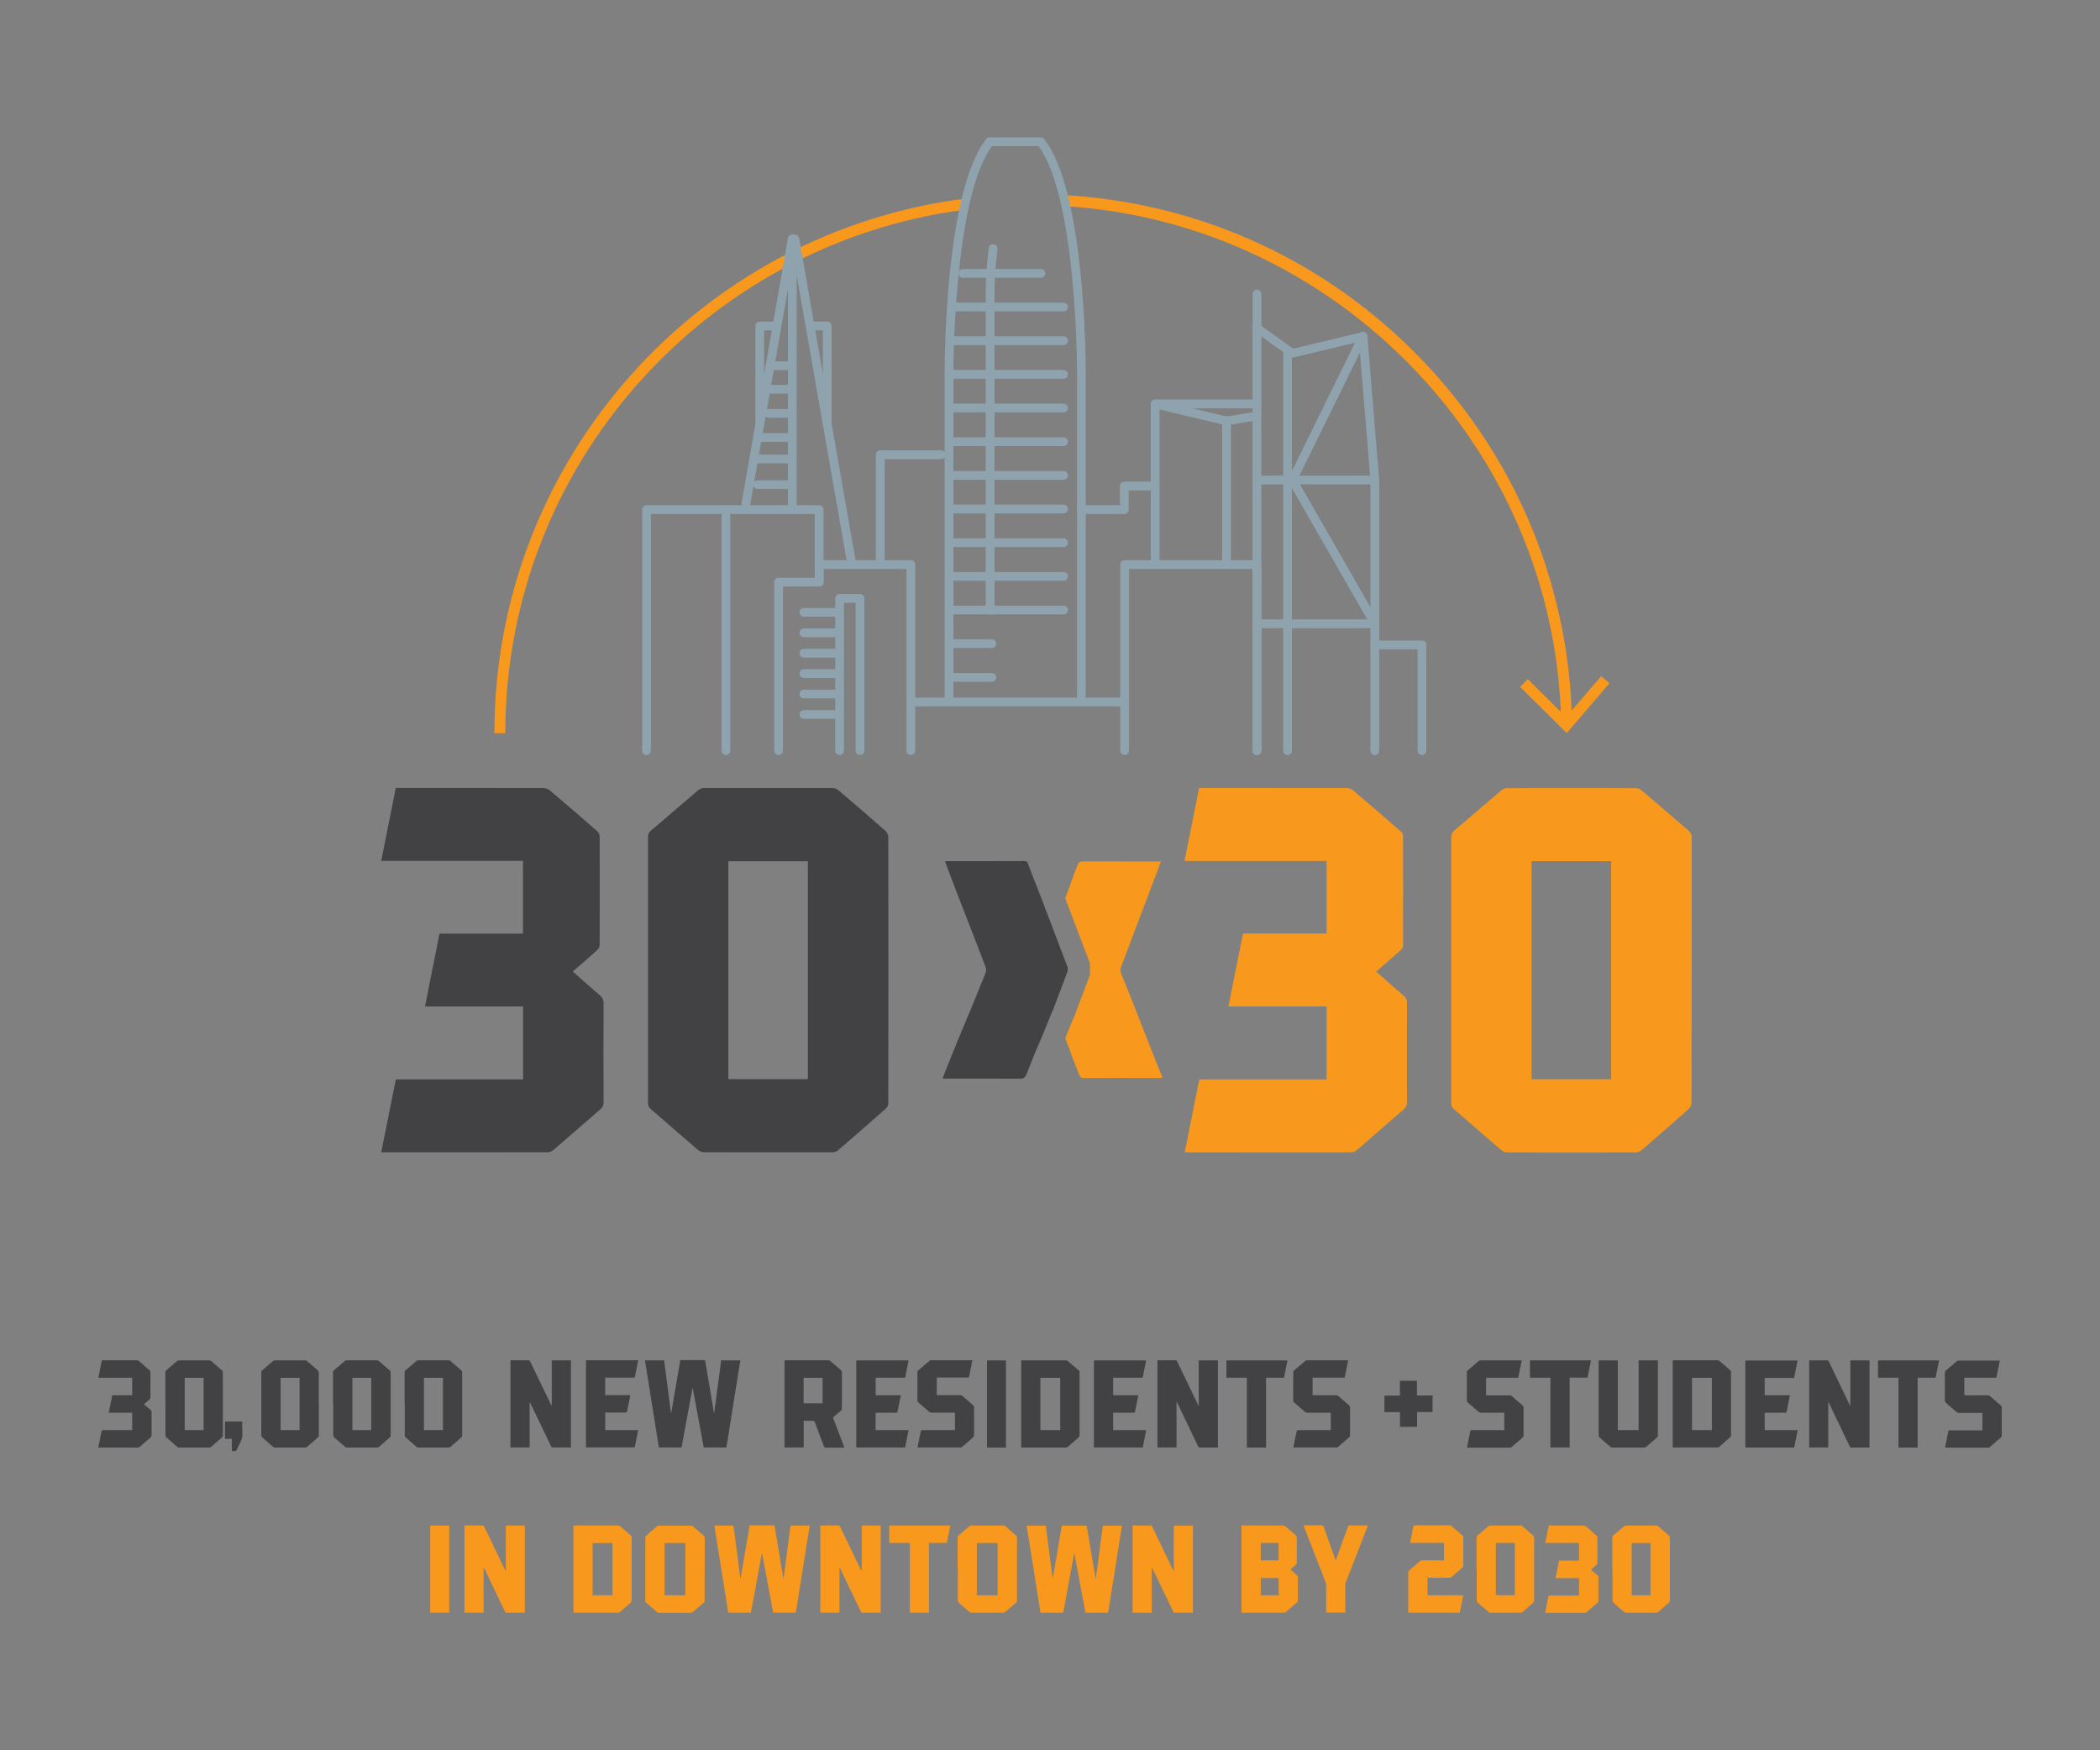 <?xml version="1.0" encoding="UTF-8"?>
<svg id="Layer_1" xmlns="http://www.w3.org/2000/svg" viewBox="0 0 240 200">
  <rect x="0" y="0" width="240" height="200" fill="#808080" stroke="none"/>
  <defs>
    <style>
      .cls-1 {
        fill: #fff;
      }

      .cls-2 {
        fill: #8ea3ae;
      }

      .cls-3 {
        fill: #f8981d;
      }

      .cls-4 {
        fill: #424143;
      }
    </style>
  </defs>
  <polygon class="cls-3" points="173.72 78.49 174.6 77.6 178.98 81.94 182.99 77.26 183.94 78.07 179.06 83.77 173.72 78.49"/>
  <g>
    <path class="cls-3" d="M110.43,22.68c-30.36,3.78-53.93,29.73-53.93,61.1h1.25c0-30.57,22.86-55.89,52.39-59.8.09-.44.19-.87.29-1.3Z"/>
    <path class="cls-3" d="M161.19,39.78c-10.76-10.54-24.75-16.68-39.68-17.49.11.42.21.84.3,1.28,30.87,1.92,55.92,27.59,56.6,58.87l1.25-.03c-.35-16.16-6.91-31.3-18.48-42.63Z"/>
  </g>
  <path class="cls-2" d="M124.09,79.98h-1v-37.69c0-.2-.05-19.75-4.4-25.59h-5.33c-4.35,5.84-4.4,25.39-4.4,25.59v37.69h-1v-37.69c0-.84.05-20.53,4.76-26.4l.15-.19h6.3l.15.19c4.71,5.87,4.76,25.57,4.76,26.4v37.69Z"/>
  <path class="cls-2" d="M143.66,86.27c-.28,0-.5-.22-.5-.5v-20.76h-14.13v20.76c0,.28-.22.5-.5.5s-.5-.22-.5-.5v-21.26c0-.28.22-.5.5-.5h15.13c.28,0,.5.22.5.5v21.26c0,.28-.22.5-.5.5Z"/>
  <path class="cls-2" d="M157.12,86.27c-.28,0-.5-.22-.5-.5v-30.92l-1.3-15.8-7.51,1.8c-.14.03-.29,0-.41-.08l-3.25-2.33v47.34c0,.28-.22.5-.5.5s-.5-.22-.5-.5v-48.31c0-.19.1-.36.27-.44.17-.09.37-.07.52.04l3.85,2.77,7.86-1.88c.14-.03.29,0,.41.08.12.09.19.22.21.36l1.35,16.43v30.96c0,.28-.22.5-.5.5Z"/>
  <path class="cls-2" d="M147.15,86.27c-.28,0-.5-.22-.5-.5v-45.42c0-.28.22-.5.5-.5s.5.22.5.5v45.42c0,.28-.22.5-.5.5Z"/>
  <path class="cls-2" d="M157.12,71.78c-.17,0-.34-.09-.43-.25l-9.43-16.43c-.08-.14-.09-.32-.01-.47l8.08-16.43c.12-.25.42-.35.67-.23.25.12.35.42.23.67l-7.96,16.19,9.29,16.19c.14.24.05.55-.18.68-.08.04-.16.07-.25.07Z"/>
  <path class="cls-2" d="M157.12,55.35h-13.47c-.28,0-.5-.22-.5-.5s.22-.5.5-.5h13.47c.28,0,.5.22.5.5s-.22.5-.5.5Z"/>
  <path class="cls-2" d="M157.12,71.78h-13.47c-.28,0-.5-.22-.5-.5s.22-.5.5-.5h13.47c.28,0,.5.22.5.5s-.22.5-.5.5Z"/>
  <path class="cls-2" d="M143.66,37.96c-.28,0-.5-.22-.5-.5v-3.86c0-.28.22-.5.5-.5s.5.22.5.5v3.86c0,.28-.22.5-.5.5Z"/>
  <path class="cls-2" d="M113.36,77.9h-4.61c-.28,0-.5-.22-.5-.5s.22-.5.5-.5h4.61c.28,0,.5.22.5.5s-.22.5-.5.5Z"/>
  <path class="cls-2" d="M113.36,74.05h-4.61c-.28,0-.5-.22-.5-.5s.22-.5.5-.5h4.61c.28,0,.5.22.5.5s-.22.5-.5.5Z"/>
  <path class="cls-2" d="M121.55,70.21h-12.8c-.28,0-.5-.22-.5-.5s.22-.5.5-.5h12.8c.28,0,.5.22.5.5s-.22.5-.5.5Z"/>
  <path class="cls-2" d="M121.55,66.36h-12.8c-.28,0-.5-.22-.5-.5s.22-.5.5-.5h12.8c.28,0,.5.22.5.5s-.22.5-.5.5Z"/>
  <path class="cls-2" d="M121.55,62.51h-12.8c-.28,0-.5-.22-.5-.5s.22-.5.5-.5h12.8c.28,0,.5.22.5.5s-.22.5-.5.5Z"/>
  <path class="cls-2" d="M121.55,58.66h-12.8c-.28,0-.5-.22-.5-.5s.22-.5.5-.5h12.8c.28,0,.5.22.5.5s-.22.5-.5.5Z"/>
  <path class="cls-2" d="M121.55,54.82h-12.8c-.28,0-.5-.22-.5-.5s.22-.5.5-.5h12.8c.28,0,.5.22.5.5s-.22.5-.5.5Z"/>
  <path class="cls-2" d="M121.55,50.97h-12.8c-.28,0-.5-.22-.5-.5s.22-.5.5-.5h12.8c.28,0,.5.22.5.5s-.22.5-.5.5Z"/>
  <path class="cls-2" d="M121.55,47.12h-12.8c-.28,0-.5-.22-.5-.5s.22-.5.5-.5h12.8c.28,0,.5.22.5.5s-.22.5-.5.5Z"/>
  <path class="cls-2" d="M121.55,43.28h-12.8c-.28,0-.5-.22-.5-.5s.22-.5.5-.5h12.8c.28,0,.5.22.5.5s-.22.5-.5.5Z"/>
  <path class="cls-2" d="M121.55,39.43h-12.8c-.28,0-.5-.22-.5-.5s.22-.5.5-.5h12.8c.28,0,.5.22.5.5s-.22.5-.5.5Z"/>
  <path class="cls-2" d="M121.55,35.58h-12.8c-.28,0-.5-.22-.5-.5s.22-.5.5-.5h12.8c.28,0,.5.22.5.5s-.22.5-.5.5Z"/>
  <path class="cls-2" d="M132.02,65.02c-.28,0-.5-.22-.5-.5v-18.36c0-.15.07-.3.19-.39.12-.1.28-.13.43-.09l8.05,1.91,3.39-.55c.28-.05.53.14.57.41.04.27-.14.53-.41.57l-3.49.56c-.07.01-.13,0-.2,0l-7.53-1.79v17.73c0,.28-.22.5-.5.5Z"/>
  <path class="cls-2" d="M140.17,65.02c-.28,0-.5-.22-.5-.5v-16.43c0-.28.22-.5.5-.5s.5.22.5.5v16.43c0,.28-.22.5-.5.5Z"/>
  <path class="cls-2" d="M143.66,46.66h-11.64c-.28,0-.5-.22-.5-.5s.22-.5.5-.5h11.64c.28,0,.5.22.5.5s-.22.5-.5.5Z"/>
  <path class="cls-2" d="M162.51,86.27c-.28,0-.5-.22-.5-.5v-11.58h-4.89c-.28,0-.5-.22-.5-.5s.22-.5.5-.5h5.39c.28,0,.5.22.5.5v12.08c0,.28-.22.5-.5.5Z"/>
  <path class="cls-2" d="M73.89,86.27c-.28,0-.5-.22-.5-.5v-27.54c0-.28.22-.5.5-.5h19.73c.28,0,.5.22.5.5v8.21c0,.28-.22.5-.5.5s-.5-.22-.5-.5v-7.71h-18.73v27.04c0,.28-.22.5-.5.5Z"/>
  <path class="cls-2" d="M100.6,65.02c-.28,0-.5-.22-.5-.5v-12.56c0-.28.22-.5.5-.5h6.98c.28,0,.5.22.5.5s-.22.5-.5.5h-6.48v12.06c0,.28-.22.5-.5.5Z"/>
  <path class="cls-2" d="M128.53,80.72h-24.43c-.28,0-.5-.22-.5-.5s.22-.5.5-.5h24.43c.28,0,.5.22.5.5s-.22.5-.5.5Z"/>
  <path class="cls-2" d="M85.26,58s-.06,0-.09,0c-.27-.05-.45-.31-.41-.58l5.29-30.2c.05-.27.3-.45.58-.41.27.05.45.31.41.58l-5.29,30.2c-.04.24-.25.41-.49.41Z"/>
  <path class="cls-2" d="M97.35,65.02c-.24,0-.45-.17-.49-.41l-6.52-37.22c-.05-.27.13-.53.41-.58.28-.05.53.13.58.41l6.52,37.22c.05.27-.13.53-.41.58-.03,0-.06,0-.09,0Z"/>
  <path class="cls-2" d="M86.83,48.84c-.28,0-.5-.22-.5-.5v-11.09c0-.28.22-.5.5-.5h1.71c.28,0,.5.22.5.5s-.22.5-.5.5h-1.21v10.59c0,.28-.22.5-.5.5Z"/>
  <path class="cls-2" d="M94.54,48.84c-.28,0-.5-.22-.5-.5v-10.59h-1.37c-.28,0-.5-.22-.5-.5s.22-.5.5-.5h1.87c.28,0,.5.22.5.5v11.09c0,.28-.22.5-.5.5Z"/>
  <path class="cls-2" d="M89.89,42.29h-1.23c-.28,0-.5-.22-.5-.5s.22-.5.5-.5h1.23c.28,0,.5.22.5.5s-.22.5-.5.5Z"/>
  <path class="cls-2" d="M89.89,44.98h-2.47c-.28,0-.5-.22-.5-.5s.22-.5.5-.5h2.47c.28,0,.5.22.5.5s-.22.5-.5.5Z"/>
  <path class="cls-2" d="M89.89,47.74h-2.06c-.28,0-.5-.22-.5-.5s.22-.5.5-.5h2.06c.28,0,.5.22.5.5s-.22.5-.5.5Z"/>
  <path class="cls-2" d="M89.89,50.49h-3.3c-.28,0-.5-.22-.5-.5s.22-.5.5-.5h3.3c.28,0,.5.22.5.5s-.22.5-.5.5Z"/>
  <path class="cls-2" d="M89.89,52.95h-3.3c-.28,0-.5-.22-.5-.5s.22-.5.5-.5h3.3c.28,0,.5.22.5.5s-.22.5-.5.5Z"/>
  <path class="cls-2" d="M89.89,55.88h-3.3c-.28,0-.5-.22-.5-.5s.22-.5.5-.5h3.3c.28,0,.5.22.5.5s-.22.5-.5.5Z"/>
  <path class="cls-2" d="M128.49,58.73h-4.91c-.28,0-.5-.22-.5-.5s.22-.5.5-.5h4.41v-2.19c0-.28.22-.5.5-.5h2.95c.28,0,.5.22.5.5s-.22.5-.5.5h-2.45v2.19c0,.28-.22.5-.5.5Z"/>
  <path class="cls-2" d="M90.55,58.3c-.28,0-.5-.22-.5-.5v-30.5c0-.28.22-.5.5-.5s.5.22.5.5v30.5c0,.28-.22.5-.5.5Z"/>
  <path class="cls-1" d="M113.49,28.4c-.22,1.83-.37,3.67-.35,5.33v35.97"/>
  <path class="cls-2" d="M113.15,70.21c-.28,0-.5-.22-.5-.5v-35.97c-.02-1.53.1-3.34.35-5.39.03-.27.28-.48.56-.44.27.03.47.28.44.56-.25,2-.36,3.77-.34,5.26v35.98c0,.28-.22.5-.5.5Z"/>
  <path class="cls-2" d="M82.96,86.27c-.28,0-.5-.22-.5-.5v-26.85c0-.28.22-.5.5-.5s.5.22.5.5v26.85c0,.28-.22.5-.5.5Z"/>
  <path class="cls-2" d="M104.1,86.27c-.28,0-.5-.22-.5-.5v-20.76h-9.47v1.51c0,.28-.22.5-.5.5h-4.15v18.75c0,.28-.22.5-.5.5s-.5-.22-.5-.5v-19.25c0-.28.22-.5.5-.5h4.15v-1.51c0-.28.22-.5.5-.5h10.47c.28,0,.5.22.5.5v21.26c0,.28-.22.5-.5.5Z"/>
  <path class="cls-2" d="M95.38,82.14h-3.51c-.28,0-.5-.22-.5-.5s.22-.5.5-.5h3.51c.28,0,.5.22.5.5s-.22.5-.5.5Z"/>
  <path class="cls-2" d="M95.38,79.81h-3.51c-.28,0-.5-.22-.5-.5s.22-.5.5-.5h3.51c.28,0,.5.22.5.5s-.22.5-.5.5Z"/>
  <path class="cls-2" d="M95.38,77.47h-3.51c-.28,0-.5-.22-.5-.5s.22-.5.5-.5h3.51c.28,0,.5.22.5.5s-.22.5-.5.5Z"/>
  <path class="cls-2" d="M95.38,75.14h-3.51c-.28,0-.5-.22-.5-.5s.22-.5.5-.5h3.51c.28,0,.5.22.5.5s-.22.5-.5.5Z"/>
  <path class="cls-2" d="M95.38,72.81h-3.51c-.28,0-.5-.22-.5-.5s.22-.5.5-.5h3.51c.28,0,.5.22.5.5s-.22.5-.5.5Z"/>
  <path class="cls-2" d="M95.38,70.47h-3.51c-.28,0-.5-.22-.5-.5s.22-.5.5-.5h3.51c.28,0,.5.22.5.5s-.22.5-.5.5Z"/>
  <path class="cls-2" d="M98.28,86.27c-.28,0-.5-.22-.5-.5v-16.89h-1.33v16.89c0,.28-.22.5-.5.5s-.5-.22-.5-.5v-17.39c0-.28.22-.5.5-.5h2.33c.28,0,.5.22.5.5v17.39c0,.28-.22.5-.5.5Z"/>
  <path class="cls-2" d="M118.96,31.74h-8.92c-.28,0-.5-.22-.5-.5s.22-.5.5-.5h8.92c.28,0,.5.22.5.5s-.22.5-.5.5Z"/>
  <path class="cls-4" d="M74.34,126.7c1.82,1.57,3.62,3.15,5.44,4.71.17.14.43.25.65.25,2.48,0,4.95.01,7.43.01s4.86,0,7.3,0c.21,0,.46-.09.62-.23,1.83-1.58,3.65-3.16,5.46-4.77.16-.14.28-.41.28-.62.01-10.14.01-20.29,0-30.43,0-.22-.13-.51-.3-.66-1.8-1.58-3.62-3.15-5.45-4.7-.15-.12-.38-.21-.58-.21-2.44,0-4.88,0-7.32,0s-4.97,0-7.45,0c-.21,0-.45.1-.61.23-1.82,1.54-3.61,3.11-5.43,4.65-.24.2-.32.41-.32.71,0,5.05,0,10.1,0,15.15s0,10.16,0,15.24c0,.28.07.48.29.68ZM83.24,98.41h9.09v24.9h-9.09v-24.9Z"/>
  <path class="cls-3" d="M165.85,110.81c0-5.05,0-10.1,0-15.14,0-.32.09-.53.34-.75,1.81-1.53,3.59-3.09,5.4-4.62.17-.14.43-.24.65-.24,4.91-.01,9.82-.01,14.73,0,.21,0,.46.09.62.23,1.82,1.54,3.62,3.11,5.43,4.66.23.2.32.41.32.71,0,10.13,0,20.26-.02,30.38,0,.22-.13.51-.3.66-1.79,1.59-3.6,3.17-5.42,4.74-.17.14-.43.24-.66.24-4.89.01-9.79.01-14.68,0-.23,0-.51-.11-.69-.26-1.81-1.55-3.6-3.13-5.41-4.68-.24-.2-.31-.42-.31-.72,0-5.06,0-10.13,0-15.19M184.13,98.4h-9.09v24.92h9.09v-24.92Z"/>
  <path class="cls-4" d="M49.08,131.67c4.52,0,9.04,0,13.56-.01.21,0,.45-.12.61-.25,1.8-1.55,3.57-3.11,5.37-4.66.26-.23.36-.45.36-.79-.01-3.75-.02-7.5,0-11.25,0-.45-.13-.74-.47-1.02-1.03-.87-2.02-1.77-3.05-2.68.96-.83,1.89-1.62,2.79-2.44.15-.13.28-.38.28-.57.02-4.15.01-8.3,0-12.45,0-.18-.11-.42-.24-.54-1.8-1.57-3.6-3.13-5.42-4.67-.2-.17-.51-.29-.78-.29-3.65-.01-7.3-.01-10.95-.01h-5.91c-.56,2.79-1.1,5.53-1.66,8.33h16.2v8.31h-9.54c-.55,2.77-1.1,5.52-1.66,8.33h11.21v8.33h-14.54c-.55,2.78-1.1,5.52-1.67,8.33h.3c1.74,0,3.47,0,5.21,0Z"/>
  <path class="cls-3" d="M135.37,98.38c.56-2.82,1.11-5.56,1.67-8.34h.51c5.45,0,10.9,0,16.36.01.25,0,.55.11.74.27,1.83,1.55,3.65,3.12,5.46,4.7.13.11.24.33.24.5.01,4.17.01,8.33,0,12.5,0,.18-.12.42-.25.54-.92.83-1.86,1.63-2.82,2.46,1.06.93,2.08,1.85,3.13,2.75.29.24.39.5.39.87-.01,3.76-.01,7.53,0,11.29,0,.38-.12.62-.4.86-1.79,1.54-3.55,3.09-5.33,4.63-.16.14-.4.24-.61.25-6.24.01-12.48.01-18.73.01-.09,0-.18,0-.33-.02.56-2.78,1.11-5.53,1.66-8.32h14.54v-8.34h-11.21c.56-2.81,1.11-5.56,1.67-8.33h9.54v-8.29h-16.2Z"/>
  <path class="cls-4" d="M122.02,110.54c-.43-1.13-2.47-6.5-2.86-7.51-1.59-4.19-.05-.02-1.63-4.22-.08-.21-.11-.42-.45-.42h0c-1.64,0-3.28.01-4.93.01-1.37,0-2.76,0-4.15,0,.08.23.13.4.2.57,2.51,6.61,1.89,4.85,4.41,11.45.11.29.12.53,0,.83-2.65,6.59-2.02,4.76-4.65,11.35-.08.2-.15.4-.24.65h.55c1.36,0,2.72,0,4.08,0s2.8,0,4.19.01h.02c.41,0,.6-.12.75-.51,2.02-5.11.79-1.78,2.82-6.88.07-.16.15-.32.25-.55l1.64-4.35v-.43Z"/>
  <path class="cls-3" d="M132.67,122.68c-2.65-6.63-1.86-4.78-4.52-11.41-.12-.3-.12-.54-.01-.83,2.52-6.62,1.82-4.83,4.34-11.45.06-.17.11-.34.18-.55h-.51c-2.79,0-5.58,0-8.36-.01-.4,0-.55.14-.68.49-1.51,4.01-.22.68-1.37,3.72.72,1.89,2.82,7.43,2.82,7.43v1.35l-1.84,4.86-.15.33c-.03.07-.06.12-.08.18-.32.81-.56,1.4-.75,1.86,1.3,3.28-.08-.07,1.57,4.1.12.32.26.44.62.44,2.82-.02,5.64-.01,8.46-.01.15,0,.29-.02.47-.03-.07-.19-.12-.33-.18-.48Z"/>
  <path class="cls-4" d="M26.5,164.41h-.79v-1.98h1.97c0,.25,0,.5,0,.75,0,.38.06.77-.02,1.13-.08.35-.3.68-.45,1.02-.02.04-.04.09-.06.13-.18.39-.2.4-.65.33v-1.37Z"/>
  <path class="cls-3" d="M89.55,180.37c.27-2.01.53-4.03.8-6.05h2.19c-.53,3.32-1.06,6.64-1.59,9.96h-2.59c-.42-2.25-.84-4.51-1.26-6.77-.01,0-.02,0-.03,0-.42,2.25-.83,4.51-1.25,6.77h-2.59c-.53-3.32-1.06-6.63-1.59-9.96h2.19c.26,2,.52,4.01.78,6.02.01,0,.02,0,.03,0,.35-2.01.69-4.02,1.04-6.04.54,0,1.06,0,1.58,0,.37,0,.74,0,1.1,0,.13,0,.16.04.18.16.33,1.97.66,3.94.99,5.9,0,0,.02,0,.03,0Z"/>
  <path class="cls-3" d="M120.32,180.35c.34-2.01.69-4.01,1.03-6.02h2.84c.34,2.01.68,4.03,1.02,6.05,0,0,.02,0,.03,0,.27-2.01.53-4.03.8-6.05h2.19c-.53,3.32-1.06,6.64-1.59,9.96h-2.59c-.42-2.26-.84-4.51-1.26-6.77-.01,0-.02,0-.03,0-.42,2.26-.83,4.51-1.25,6.77h-2.59c-.53-3.32-1.06-6.63-1.59-9.96h2.19c.26,2,.52,4.01.78,6.02.01,0,.02,0,.03,0Z"/>
  <path class="cls-3" d="M57.79,174.32h2.19v9.97c-.33,0-.65,0-.97,0-.36,0-.72,0-1.09,0-.12,0-.17-.04-.21-.14-.78-1.63-1.56-3.26-2.34-4.89-.02-.05-.05-.1-.1-.15v5.17h-2.19v-9.97c.13,0,.27,0,.4,0,.54,0,1.09,0,1.63,0,.12,0,.18.04.23.14.79,1.64,1.58,3.28,2.37,4.92.02.05.05.1.1.14v-5.2Z"/>
  <path class="cls-3" d="M98.46,174.32h2.19v9.97h-.97c-.36,0-.72,0-1.09,0-.12,0-.17-.04-.21-.14-.78-1.63-1.56-3.26-2.34-4.89-.02-.05-.05-.1-.1-.15v5.17h-2.19v-9.97c.13,0,.27,0,.4,0,.54,0,1.09,0,1.63,0,.12,0,.18.04.23.14.79,1.64,1.58,3.28,2.37,4.92.02.05.05.1.1.14v-5.2Z"/>
  <path class="cls-3" d="M136.34,184.29c-.72,0-1.42,0-2.12,0-.05,0-.11-.07-.13-.12-.63-1.3-1.25-2.61-1.88-3.91-.18-.38-.37-.76-.58-1.14v5.17h-2.19v-9.97h.15c.63,0,1.26,0,1.89,0,.11,0,.17.04.21.14.79,1.65,1.58,3.29,2.37,4.93.02.05.05.09.09.18v-5.24h2.19v9.96Z"/>
  <path class="cls-3" d="M65.53,184.29v-9.98c.06,0,.11,0,.17,0,1.64,0,3.28,0,4.92,0,.09,0,.19.04.25.09.42.35.83.7,1.23,1.06.05.05.09.13.09.2,0,2.41,0,4.83,0,7.24,0,.07-.04.15-.09.2-.42.37-.84.74-1.26,1.11-.04.04-.1.07-.15.07-1.72,0-3.43,0-5.17,0ZM70,182.29v-5.97h-2.27v5.97h2.27Z"/>
  <path class="cls-3" d="M80.53,179.31c0,1.19,0,2.39,0,3.58,0,.1-.02.18-.11.25-.41.35-.82.71-1.24,1.06-.07.06-.17.1-.25.1-1.2,0-2.41,0-3.61,0-.07,0-.16-.03-.21-.07-.42-.36-.84-.73-1.26-1.09-.08-.07-.1-.13-.1-.23,0-2.4,0-4.81,0-7.21,0-.07.04-.17.09-.21.41-.37.83-.73,1.26-1.09.05-.04.13-.07.2-.07,1.23,0,2.45,0,3.68,0,.07,0,.15.03.2.07.42.35.83.72,1.25,1.07.08.07.11.13.11.23,0,1.2,0,2.41,0,3.61ZM75.95,182.29h2.37v-5.97h-2.37v5.97Z"/>
  <path class="cls-3" d="M109.44,179.29c0-1.19,0-2.39,0-3.58,0-.11.03-.18.12-.26.42-.35.82-.71,1.24-1.06.05-.04.13-.07.2-.07,1.23,0,2.45,0,3.68,0,.07,0,.15.03.2.07.42.36.84.72,1.26,1.09.05.05.09.14.09.21,0,2.4,0,4.81,0,7.21,0,.1-.03.17-.1.23-.42.36-.84.72-1.26,1.08-.05.05-.14.08-.21.08-1.21,0-2.43,0-3.64,0-.07,0-.15-.03-.2-.07-.43-.36-.85-.73-1.26-1.1-.05-.05-.09-.14-.09-.21,0-1.2,0-2.41,0-3.61ZM114.01,182.29v-5.97h-2.37v5.97h2.37Z"/>
  <path class="cls-3" d="M108.21,176.31h-2.04v7.97h-2.19v-7.97h-2.35v-1.99h6.98c-.13.66-.26,1.31-.4,1.98Z"/>
  <path class="cls-3" d="M49.17,174.32h2.17v9.96h-2.17v-9.96Z"/>
  <path class="cls-3" d="M141.89,184.28v-9.97h.17c1.52,0,3.04,0,4.56,0,.09,0,.2.04.27.1.41.34.82.7,1.22,1.05.05.05.1.14.1.21,0,.97,0,1.94,0,2.91,0,.07-.04.15-.09.2-.21.19-.43.37-.65.56.26.22.51.43.75.65.06.05.11.15.11.23,0,.89,0,1.78,0,2.67,0,.07-.04.17-.1.21-.42.37-.84.74-1.27,1.1-.05.04-.12.08-.18.08-1.61,0-3.22,0-4.83,0-.02,0-.03,0-.06,0ZM144.09,176.31v1.99h2.03v-1.99h-2.03ZM144.09,182.29h2.04v-1.97h-2.04v1.97Z"/>
  <path class="cls-3" d="M168.75,179.3c0-1.19,0-2.39,0-3.58,0-.12.04-.2.13-.28.41-.35.81-.7,1.23-1.05.05-.04.13-.07.2-.07,1.16,0,2.31,0,3.47,0,.07,0,.15.03.2.07.42.36.84.72,1.26,1.09.05.05.09.13.09.2,0,2.41,0,4.83,0,7.24,0,.06-.04.15-.08.19-.42.37-.84.74-1.26,1.1-.05.05-.14.08-.21.08-1.15,0-2.3,0-3.45,0-.07,0-.16-.03-.21-.08-.41-.35-.82-.71-1.23-1.07-.08-.07-.12-.15-.12-.26,0-1.19,0-2.39,0-3.58ZM170.96,176.31v5.97h2.16v-5.97h-2.16Z"/>
  <path class="cls-3" d="M184.26,179.29c0-1.19,0-2.39,0-3.58,0-.11.03-.18.12-.26.42-.35.82-.71,1.24-1.06.05-.04.13-.07.2-.07,1.16,0,2.31,0,3.47,0,.06,0,.14.02.19.06.43.36.86.73,1.28,1.11.05.04.08.12.08.19,0,2.41,0,4.83,0,7.24,0,.06-.04.15-.08.19-.42.37-.84.74-1.26,1.1-.05.05-.14.08-.21.08-1.15,0-2.3,0-3.45,0-.07,0-.15-.03-.2-.07-.43-.36-.85-.73-1.26-1.1-.05-.05-.09-.14-.09-.21,0-1.2,0-2.41,0-3.61ZM188.63,182.29v-5.97h-2.16v5.97h2.16Z"/>
  <path class="cls-3" d="M163.15,180.3v1.99h4.08c-.14.68-.27,1.33-.4,1.99h-5.89v-.18c0-1.47,0-2.93,0-4.4,0-.12.04-.19.13-.27.41-.34.81-.7,1.21-1.04.06-.05.16-.09.24-.09.77,0,1.55,0,2.32,0h.19v-2h-3.88c.05-.26.1-.5.15-.74.08-.38.15-.76.22-1.14.02-.1.06-.12.15-.12,1.34,0,2.69,0,4.03,0,.06,0,.13.03.17.06.43.37.86.73,1.28,1.11.05.04.08.12.08.19,0,1.09,0,2.17,0,3.26,0,.06-.04.15-.09.19-.42.38-.85.75-1.28,1.11-.05.05-.14.06-.22.06-.77,0-1.53,0-2.3,0-.06,0-.13,0-.2,0Z"/>
  <path class="cls-3" d="M180.47,176.31h-3.87c.13-.67.26-1.33.4-1.99h.16c1.28,0,2.56,0,3.84,0,.08,0,.18.04.24.09.42.35.83.71,1.23,1.07.05.05.09.13.09.2,0,.98,0,1.95,0,2.93,0,.07-.05.15-.1.2-.2.19-.41.37-.63.56.25.22.49.43.74.64.08.07.12.14.11.24,0,.88,0,1.77,0,2.65,0,.07-.04.17-.09.22-.42.37-.84.74-1.27,1.1-.05.04-.13.08-.2.08-1.47,0-2.93,0-4.4,0-.04,0-.07,0-.13,0,.06-.32.12-.63.18-.94.06-.3.13-.59.18-.89.02-.12.07-.15.19-.15,1.04,0,2.09,0,3.13,0h.19v-1.99h-2.68c.14-.68.27-1.33.4-2h2.28v-2.01Z"/>
  <path class="cls-3" d="M156.33,174.31c-.17.45-.34.88-.5,1.3-.67,1.73-1.35,3.46-2.02,5.19-.04.1-.06.22-.06.32,0,.99,0,1.97,0,2.96,0,.06,0,.13,0,.19h-2.19v-.17c0-1,0-2,0-3.01,0-.09-.02-.18-.05-.26-.82-2.11-1.64-4.21-2.46-6.32-.02-.06-.05-.13-.08-.21h.17c.64,0,1.28,0,1.92,0,.12,0,.17.04.21.15.43,1.22.87,2.45,1.31,3.67.02.05.04.11.07.2.17-.46.32-.88.47-1.3.31-.86.62-1.72.94-2.58.02-.05.08-.13.12-.13.71,0,1.42,0,2.16,0Z"/>
  <g>
    <path class="cls-4" d="M81.62,161.49c.27-2.01.53-4.03.8-6.05h2.19c-.53,3.32-1.06,6.64-1.59,9.96h-2.59c-.42-2.25-.84-4.51-1.26-6.77-.01,0-.02,0-.03,0-.42,2.25-.83,4.51-1.25,6.77h-2.59c-.53-3.32-1.06-6.63-1.59-9.96h2.19c.26,2,.52,4.01.78,6.02.01,0,.02,0,.03,0,.35-2.01.69-4.02,1.04-6.04.24,0,.47,0,.7,0,.66,0,1.31,0,1.97,0,.12,0,.17.02.19.16.33,1.97.66,3.94.99,5.9,0,0,.02,0,.03,0Z"/>
    <path class="cls-4" d="M60.53,160.23v5.17h-2.19v-9.97c.22,0,.44,0,.66,0,.45,0,.9,0,1.34,0,.13,0,.2.03.26.16.78,1.63,1.57,3.26,2.36,4.89.02.05.05.09.1.14v-5.18h2.19v9.96c-.05,0-.1,0-.15,0-.63,0-1.26,0-1.89,0-.12,0-.18-.04-.23-.14-.78-1.63-1.57-3.26-2.35-4.89-.02-.05-.05-.1-.08-.15-.01,0-.02,0-.04,0Z"/>
    <path class="cls-4" d="M18.9,160.41c0-1.18,0-2.37,0-3.55,0-.13.03-.21.13-.3.41-.34.81-.7,1.21-1.04.05-.05.14-.08.21-.08,1.16,0,2.31,0,3.47,0,.07,0,.15.03.2.07.42.36.84.72,1.26,1.09.05.05.09.13.09.2,0,2.41,0,4.83,0,7.24,0,.06-.04.15-.08.19-.42.37-.84.74-1.26,1.1-.05.05-.14.08-.21.08-1.15,0-2.3,0-3.45,0-.07,0-.16-.03-.21-.08-.41-.35-.82-.71-1.23-1.07-.08-.07-.12-.15-.12-.26,0-1.2,0-2.4,0-3.6ZM23.27,163.41v-5.97h-2.16v5.97h2.16Z"/>
    <path class="cls-4" d="M36.44,160.42c0,1.19,0,2.39,0,3.58,0,.11-.03.19-.12.26-.41.35-.81.71-1.22,1.06-.06.05-.16.09-.24.09-1.15,0-2.29,0-3.44,0-.07,0-.16-.03-.21-.08-.42-.36-.84-.72-1.25-1.09-.05-.05-.1-.14-.1-.21,0-2.4,0-4.81,0-7.21,0-.1.02-.17.1-.23.42-.35.83-.72,1.25-1.07.05-.05.14-.08.21-.08,1.15,0,2.3,0,3.45,0,.07,0,.16.03.21.08.42.35.84.71,1.25,1.08.06.05.1.15.1.23,0,1.2,0,2.4,0,3.6ZM34.24,157.44h-2.17v5.97h2.17v-5.97Z"/>
    <path class="cls-4" d="M38.06,160.41c0-1.19,0-2.39,0-3.58,0-.11.03-.18.12-.26.42-.35.82-.71,1.24-1.06.05-.04.13-.07.2-.07,1.16,0,2.31,0,3.47,0,.07,0,.15.03.2.07.42.36.84.72,1.26,1.09.05.05.09.13.1.2,0,2.41,0,4.83,0,7.24,0,.06-.04.15-.08.19-.42.37-.84.74-1.26,1.1-.05.05-.14.08-.21.08-1.15,0-2.3,0-3.45,0-.07,0-.16-.03-.21-.08-.41-.35-.82-.71-1.23-1.07-.09-.08-.12-.16-.12-.27,0-1.19,0-2.39,0-3.58ZM42.43,163.41v-5.97h-2.16v5.97h2.16Z"/>
    <path class="cls-4" d="M46.24,160.41c0-1.19,0-2.39,0-3.58,0-.11.03-.18.12-.26.42-.35.82-.71,1.24-1.06.05-.04.13-.07.2-.07,1.16,0,2.31,0,3.47,0,.07,0,.15.03.2.07.43.36.85.73,1.27,1.1.05.04.08.12.08.19,0,2.41,0,4.83,0,7.24,0,.06-.03.15-.08.19-.42.37-.84.74-1.26,1.1-.05.05-.14.08-.21.08-1.15,0-2.3,0-3.45,0-.07,0-.16-.03-.21-.08-.41-.35-.82-.71-1.23-1.07-.09-.08-.12-.16-.12-.27,0-1.19,0-2.39,0-3.58ZM48.45,157.44v5.97h2.17v-5.97h-2.17Z"/>
    <path class="cls-4" d="M69.17,161.42v1.99h3.77c-.13.67-.26,1.32-.4,1.98h-5.57v-9.96h5.97c-.13.63-.26,1.26-.38,1.89-.02.13-.1.1-.18.1-1.01,0-2.01,0-3.02,0-.06,0-.13,0-.2,0v2h2.88c-.13.65-.25,1.28-.39,1.91,0,.04-.1.08-.15.08-.7,0-1.41,0-2.11,0-.07,0-.15,0-.23,0Z"/>
    <path class="cls-4" d="M16.47,160.47c.25.22.49.43.74.64.08.07.11.14.11.25,0,.88,0,1.77,0,2.65,0,.07-.04.17-.09.22-.42.37-.84.74-1.27,1.1-.05.04-.13.08-.2.08-1.47,0-2.93,0-4.4,0-.04,0-.07,0-.13,0,.07-.37.14-.74.22-1.1.05-.25.11-.49.15-.74.02-.12.07-.15.19-.15,1.04,0,2.09,0,3.13,0,.06,0,.12,0,.19,0v-1.99h-2.68c.14-.68.27-1.33.4-2h2.28v-2h-3.87c.13-.68.26-1.33.4-2,.07,0,.12,0,.18,0,1.27,0,2.54,0,3.8,0,.11,0,.19.03.27.1.4.36.81.7,1.21,1.06.05.05.09.14.09.21,0,.96,0,1.93,0,2.89,0,.07-.04.16-.1.21-.2.19-.41.37-.63.56Z"/>
    <path class="cls-4" d="M134.46,160.23v5.17h-2.18v-9.96s.05-.01.07-.01c.67,0,1.33,0,2,0,.12,0,.14.07.18.14.79,1.64,1.58,3.29,2.38,4.93.02.05.05.09.09.18v-5.24h2.19v9.97h-.32c-.57,0-1.14,0-1.71,0-.12,0-.19-.04-.24-.15-.78-1.63-1.56-3.26-2.34-4.9-.02-.05-.05-.1-.07-.14-.01,0-.03,0-.04,0Z"/>
    <path class="cls-4" d="M116.71,155.44h.17c1.64,0,3.27,0,4.91,0,.12,0,.2.03.28.11.4.35.8.7,1.21,1.04.08.07.1.13.1.23,0,2.4,0,4.81,0,7.21,0,.07-.04.16-.1.21-.42.37-.84.74-1.26,1.1-.04.04-.11.07-.17.07-1.69,0-3.39,0-5.08,0-.02,0-.03,0-.06,0v-9.97ZM118.9,163.41h2.27v-5.97h-2.27v5.97Z"/>
    <path class="cls-4" d="M95.2,161.99c.43,1.14.87,2.27,1.3,3.42-.06,0-.09.01-.13.01-.67,0-1.34,0-2.01,0-.11,0-.15-.04-.19-.14-.34-.91-.7-1.82-1.03-2.73-.06-.16-.14-.21-.3-.2-.32.01-.65,0-.99,0v3.05h-2.19v-9.97h.17c1.6,0,3.21,0,4.81,0,.09,0,.19.04.25.09.41.34.82.7,1.22,1.05.06.05.11.15.11.23,0,1.39,0,2.78,0,4.17,0,.07-.04.16-.1.21-.3.27-.6.52-.91.79ZM94.01,157.44h-2.17v2.91h2.17v-2.91Z"/>
    <path class="cls-4" d="M104.86,165.4c.13-.63.25-1.24.37-1.85.02-.12.07-.14.18-.14,1.18,0,2.36,0,3.53,0h.2v-1.99c-.07,0-.13,0-.2,0-.83,0-1.65,0-2.48,0-.09,0-.2-.04-.27-.1-.42-.35-.83-.71-1.25-1.08-.05-.04-.09-.12-.09-.19,0-1.09,0-2.18,0-3.28,0-.06.04-.13.08-.17.43-.37.86-.74,1.29-1.1.05-.04.12-.07.18-.07,1.55,0,3.09,0,4.64,0,.02,0,.04,0,.09,0-.13.66-.26,1.31-.4,1.98h-3.67v2.01h.17c.84,0,1.67,0,2.51,0,.09,0,.19.04.25.09.42.35.83.72,1.24,1.08.05.05.09.13.09.2,0,1.08,0,2.16,0,3.25,0,.06-.04.15-.09.19-.42.37-.84.73-1.27,1.1-.04.04-.11.07-.17.07-1.63,0-3.25,0-4.88,0-.02,0-.04,0-.08,0Z"/>
    <path class="cls-4" d="M150.02,159.43c.57,0,1.12,0,1.67,0,.34,0,.68,0,1.02,0,.08,0,.17.03.23.08.43.36.85.73,1.27,1.1.04.04.08.12.08.17,0,1.09,0,2.17,0,3.26,0,.06-.04.15-.09.19-.42.37-.84.73-1.27,1.1-.04.04-.11.07-.17.07-1.63,0-3.25,0-4.88,0-.02,0-.04,0-.07,0,.11-.56.22-1.12.34-1.67.06-.31.07-.31.39-.31,1.12,0,2.24,0,3.36,0h.19v-1.99h-.2c-.83,0-1.65,0-2.48,0-.09,0-.2-.04-.27-.1-.42-.35-.83-.71-1.25-1.08-.05-.04-.09-.12-.09-.19,0-1.09,0-2.18,0-3.28,0-.06.04-.13.08-.17.43-.37.86-.74,1.29-1.1.05-.04.12-.07.18-.07,1.55,0,3.09,0,4.64,0,.02,0,.04,0,.09,0-.13.66-.26,1.31-.4,1.98h-3.67v2.01Z"/>
    <path class="cls-4" d="M103.84,155.45c-.13.63-.26,1.25-.37,1.87-.02.12-.09.11-.17.11-1.01,0-2.01,0-3.02,0-.06,0-.13,0-.2,0v2h2.87c-.09.46-.18.9-.27,1.34-.04.18-.08.35-.11.53-.02.12-.08.13-.17.13-.71,0-1.43,0-2.14,0-.06,0-.12,0-.19,0v1.99h3.77c-.13.67-.26,1.32-.4,1.98h-5.58v-9.95h5.97Z"/>
    <path class="cls-4" d="M127.22,163.42h3.77c-.13.67-.26,1.32-.39,1.98h-5.58v-9.95h5.97c-.09.45-.18.9-.27,1.34-.03.17-.08.34-.1.52-.01.12-.08.12-.17.12-.85,0-1.71,0-2.56,0-.22,0-.44,0-.67,0v2h2.87c-.08.4-.15.79-.23,1.17-.05.23-.1.46-.14.69-.02.12-.07.14-.18.14-.72,0-1.45,0-2.17,0-.05,0-.09,0-.15,0v1.99Z"/>
    <path class="cls-4" d="M142.51,157.43h-2.35v-1.98h6.98c-.13.66-.26,1.31-.4,1.98h-2.05v7.98h-2.19v-7.98Z"/>
    <path class="cls-4" d="M114.97,165.41h-2.17v-9.96h2.17v9.96Z"/>
    <path class="cls-4" d="M208.94,160.23v5.17h-2.18v-9.96s.1,0,.15,0c.63,0,1.26,0,1.89,0,.11,0,.17.04.21.14.79,1.65,1.58,3.29,2.37,4.93.02.05.05.09.09.18v-5.24h2.19v9.96c-.05,0-.11,0-.16,0-.63,0-1.26,0-1.89,0-.12,0-.17-.04-.22-.15-.78-1.63-1.56-3.26-2.34-4.89-.02-.05-.05-.1-.08-.15-.01,0-.02,0-.03,0Z"/>
    <path class="cls-4" d="M191.17,165.41v-9.98h.17c1.64,0,3.28,0,4.92,0,.09,0,.19.04.25.09.42.35.83.7,1.23,1.06.05.05.09.13.09.2,0,2.41,0,4.83,0,7.24,0,.07-.04.15-.09.2-.42.37-.84.74-1.26,1.11-.04.04-.1.07-.15.07-1.72,0-3.43,0-5.17,0ZM193.37,157.44v5.97h2.27v-5.97h-2.27Z"/>
    <path class="cls-4" d="M187.27,155.44h2.2v.18c0,2.79,0,5.59,0,8.38,0,.11-.03.19-.11.26-.42.36-.83.72-1.24,1.08-.05.04-.13.07-.2.07-1.22,0-2.44,0-3.66,0-.07,0-.15-.03-.2-.07-.43-.36-.86-.73-1.28-1.11-.04-.04-.08-.11-.08-.17,0-2.85,0-5.69,0-8.54,0-.02,0-.04,0-.07h2.19v7.96h2.38v-7.97Z"/>
    <path class="cls-4" d="M167.66,165.4c.13-.64.25-1.27.38-1.9,0-.03.06-.07.1-.08.04-.01.08,0,.13,0,1.15,0,2.3,0,3.45,0h.2v-1.99c-.06,0-.12,0-.18,0-.82,0-1.63,0-2.45,0-.14,0-.25-.04-.36-.14-.39-.35-.79-.69-1.18-1.02-.07-.06-.11-.13-.11-.23,0-1.08,0-2.15,0-3.23,0-.07.03-.16.08-.2.42-.37.85-.73,1.27-1.09.05-.04.12-.08.18-.08,1.56,0,3.11,0,4.67,0,.02,0,.03,0,.07.01-.13.66-.26,1.31-.4,1.98h-3.67v2.01c.06,0,.12,0,.18,0,.84,0,1.68,0,2.53,0,.07,0,.16.03.21.07.43.37.86.74,1.28,1.11.04.04.08.12.08.18,0,1.09,0,2.17,0,3.26,0,.06-.04.14-.09.19-.42.37-.84.73-1.27,1.1-.04.04-.11.07-.17.07-1.62,0-3.24,0-4.86,0-.03,0-.05,0-.09,0Z"/>
    <path class="cls-4" d="M228.56,155.45c-.13.66-.26,1.31-.4,1.98h-3.67v2.01c.06,0,.12,0,.18,0,.84,0,1.68,0,2.53,0,.07,0,.16.03.21.07.43.37.86.74,1.28,1.11.04.04.08.12.08.18,0,1.09,0,2.17,0,3.26,0,.06-.04.14-.09.19-.42.37-.84.73-1.27,1.1-.04.04-.11.07-.17.07-1.62,0-3.24,0-4.86,0-.03,0-.05,0-.09,0,.13-.64.25-1.27.38-1.9,0-.03.06-.07.1-.08.04-.01.08,0,.13,0,1.16,0,2.31,0,3.47,0h.19v-1.99h-.19c-.83,0-1.65,0-2.48,0-.12,0-.21-.04-.3-.11-.4-.36-.82-.7-1.22-1.06-.05-.05-.1-.14-.1-.21,0-1.08,0-2.15,0-3.23,0-.07.03-.16.08-.2.42-.37.85-.73,1.27-1.09.05-.04.12-.08.18-.08,1.56,0,3.11,0,4.67,0,.02,0,.03,0,.07.01Z"/>
    <path class="cls-4" d="M201.68,157.43v2h2.88c-.08.4-.15.79-.23,1.17-.05.23-.1.46-.14.69-.02.12-.06.14-.18.14-.72,0-1.45,0-2.17,0-.05,0-.09,0-.16,0v1.99h3.77c-.13.67-.26,1.32-.4,1.99h-5.58v-9.95h5.97c-.09.45-.18.89-.27,1.34-.03.17-.08.34-.1.52-.01.12-.08.13-.17.13-.8,0-1.61,0-2.41,0-.27,0-.53,0-.82,0Z"/>
    <path class="cls-4" d="M179.39,165.4h-2.2v-7.97h-2.34v-1.99h6.98c-.13.66-.26,1.31-.4,1.98h-2.04v7.98Z"/>
    <path class="cls-4" d="M216.98,157.43h-2.35v-1.98h6.98c-.13.66-.26,1.31-.4,1.98h-2.05v7.98h-2.19v-7.98Z"/>
    <path class="cls-4" d="M161.94,157.78v1.68h1.78v1.89h-1.77v1.69h-1.95v-1.68h-1.78v-1.89h1.77v-1.69h1.96Z"/>
  </g>
</svg>
